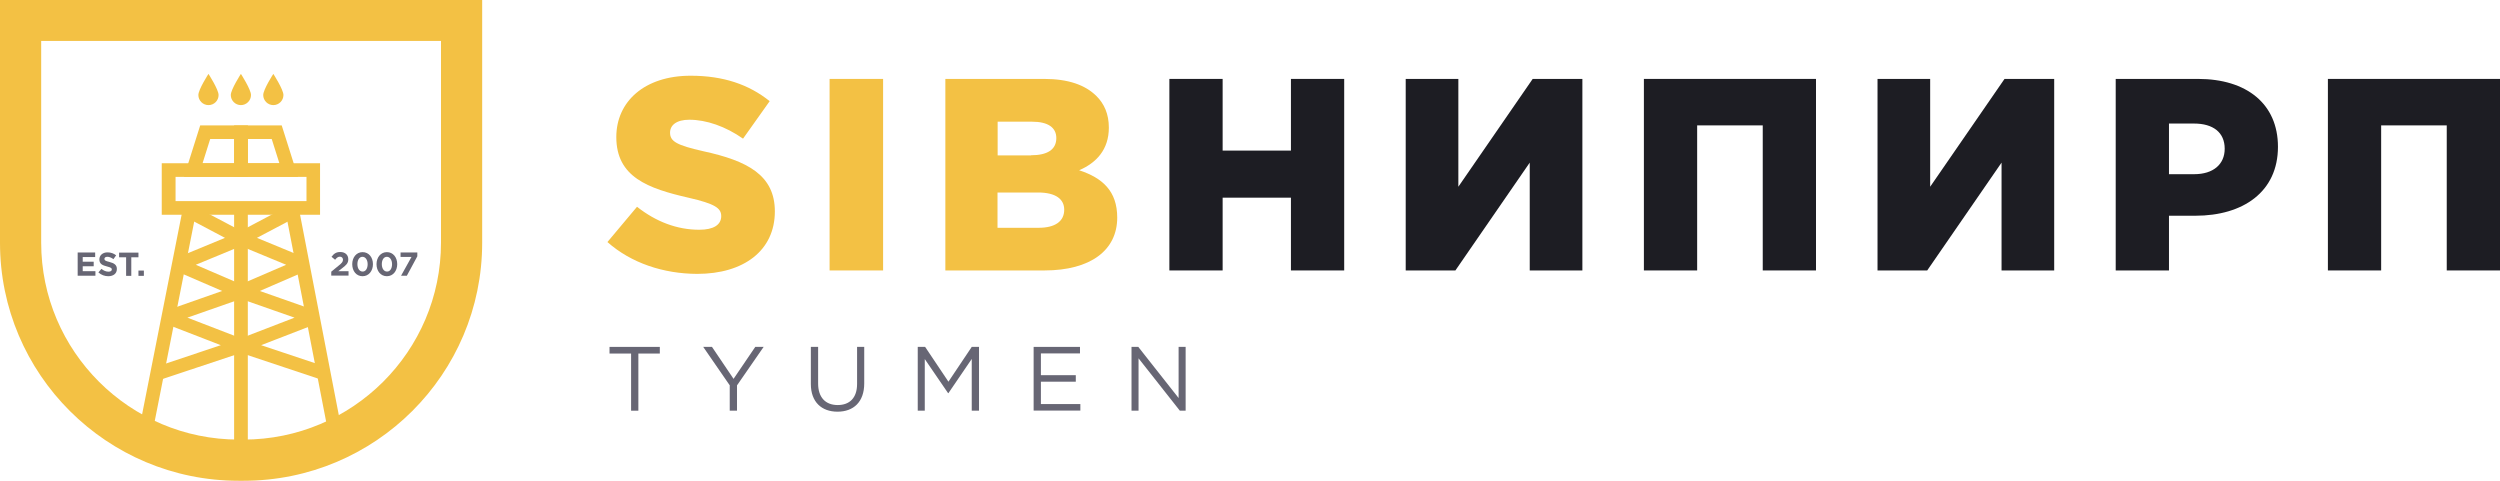 <svg width="208" height="40" viewBox="0 0 208 40" fill="none" xmlns="http://www.w3.org/2000/svg">
<path d="M50.538 20.138L53 17.203C54.58 18.45 56.334 19.115 58.18 19.115C59.37 19.115 60.006 18.706 60.006 17.98C60.006 17.315 59.483 16.957 57.308 16.456C53.903 15.679 51.277 14.728 51.277 11.404C51.277 8.448 53.626 6.3 57.462 6.3C60.18 6.3 62.303 7.026 64.037 8.417L61.821 11.537C60.365 10.514 58.764 9.962 57.349 9.962C56.272 9.962 55.749 10.422 55.749 11.036C55.749 11.762 56.292 12.079 58.508 12.58C62.18 13.378 64.468 14.564 64.468 17.591C64.468 20.844 61.883 22.787 58.005 22.787C55.205 22.777 52.508 21.887 50.538 20.138Z" fill="#F3C144"/>
<path d="M69.022 6.566H73.474V22.501H69.022V6.566Z" fill="#F3C144"/>
<path d="M78.675 6.566H86.871C88.881 6.566 90.296 7.067 91.23 7.998C91.866 8.632 92.256 9.481 92.256 10.616C92.256 12.457 91.209 13.552 89.784 14.165C91.722 14.799 92.953 15.894 92.953 18.103C92.953 20.834 90.717 22.501 86.901 22.501H78.654V6.566H78.675ZM85.783 12.917C87.127 12.917 87.886 12.457 87.886 11.486C87.886 10.616 87.199 10.125 85.876 10.125H83.004V12.928H85.783V12.917ZM86.419 18.952C87.763 18.952 88.543 18.43 88.543 17.448C88.543 16.579 87.855 16.016 86.368 16.016H82.993V18.952H86.419Z" fill="#F3C144"/>
<path d="M97.292 6.566H101.723V12.529H107.406V6.566H111.837V22.501H107.406V16.446H101.723V22.501H97.292V6.566Z" fill="#1D1D23"/>
<path d="M116.955 6.566H121.335V15.536L127.52 6.566H131.654V22.501H127.274V13.531L121.089 22.501H116.955V6.566Z" fill="#1D1D23"/>
<path d="M136.772 6.566H151.091V22.501H146.66V10.432H141.203V22.501H136.772V6.566Z" fill="#1D1D23"/>
<path d="M156.21 6.566H160.59V15.536L166.776 6.566H170.909V22.501H166.529V13.531L160.344 22.501H156.21V6.566Z" fill="#1D1D23"/>
<path d="M176.027 6.566H182.879C186.921 6.566 189.526 8.642 189.526 12.212C189.526 15.965 186.623 17.949 182.654 17.949H180.459V22.501H176.027V6.566ZM182.561 14.492C184.141 14.492 185.095 13.674 185.095 12.375C185.095 11.015 184.131 10.279 182.541 10.279H180.459V14.492H182.561Z" fill="#1D1D23"/>
<path d="M193.681 6.566H208V22.501H203.569V10.432H198.112V22.501H193.681V6.566Z" fill="#1D1D23"/>
<path d="M52.497 29.415H50.712V28.862H54.897V29.415H53.112V34.17H52.507V29.415H52.497Z" fill="#676674"/>
<path d="M60.724 32.074L58.508 28.862H59.237L61.032 31.521L62.837 28.862H63.534L61.319 32.063V34.17H60.714V32.074H60.724Z" fill="#676674"/>
<path d="M67.463 31.951V28.862H68.068V31.91C68.068 33.056 68.673 33.7 69.699 33.7C70.684 33.7 71.309 33.107 71.309 31.951V28.862H71.904V31.9C71.904 33.444 71.012 34.252 69.678 34.252C68.365 34.252 67.463 33.454 67.463 31.951Z" fill="#676674"/>
<path d="M76.366 28.862H76.971L78.91 31.757L80.849 28.862H81.454V34.17H80.849V29.864L78.91 32.708H78.879L76.941 29.875V34.17H76.356V28.862H76.366Z" fill="#676674"/>
<path d="M86.008 28.862H89.855V29.404H86.603V31.215H89.506V31.757H86.603V33.618H89.886V34.16H85.998V28.862H86.008Z" fill="#676674"/>
<path d="M94.142 28.862H94.706L98.06 33.117V28.862H98.645V34.17H98.163L94.727 29.813V34.17H94.142V28.862Z" fill="#676674"/>
<path d="M23.582 7.906C23.582 7.446 22.741 6.147 22.741 6.147C22.741 6.147 21.9 7.446 21.9 7.906C21.9 8.366 22.279 8.745 22.741 8.745C23.203 8.745 23.582 8.366 23.582 7.906Z" fill="#F3C144"/>
<path d="M20.884 7.906C20.884 7.446 20.043 6.147 20.043 6.147C20.043 6.147 19.202 7.446 19.202 7.906C19.202 8.366 19.581 8.745 20.043 8.745C20.504 8.745 20.884 8.366 20.884 7.906Z" fill="#F3C144"/>
<path d="M18.186 7.906C18.186 7.446 17.345 6.147 17.345 6.147C17.345 6.147 16.504 7.446 16.504 7.906C16.504 8.366 16.883 8.745 17.345 8.745C17.817 8.745 18.186 8.366 18.186 7.906Z" fill="#F3C144"/>
<path d="M20.618 17.305H19.479V38.517H20.618V17.305Z" fill="#F3C144"/>
<path d="M15.243 17.196L11.523 35.99L12.64 36.212L16.36 17.417L15.243 17.196Z" fill="#F3C144"/>
<path d="M20.617 14.717H15.304L16.658 10.432H20.627V14.717H20.617ZM16.853 13.582H19.479V11.567H17.488L16.853 13.582Z" fill="#F3C144"/>
<path d="M13.191 31.644L12.832 30.57L18.371 28.719L13.745 26.929L13.765 25.866L18.483 24.209L14.596 22.531L14.606 21.488L18.719 19.79L15.447 18.062L15.981 17.06L20.32 19.351L20.268 20.384L16.288 22.03L20.278 23.748L20.237 24.802L15.591 26.428L20.258 28.228L20.227 29.302L13.191 31.644Z" fill="#F3C144"/>
<path d="M24.837 17.205L23.719 17.421L27.415 36.532L28.533 36.316L24.837 17.205Z" fill="#F3C144"/>
<path d="M26.628 17.868H13.457V13.582H26.628V17.868ZM14.606 16.732H25.5V14.717H14.606V16.732Z" fill="#F3C144"/>
<path d="M24.792 14.717H19.479V10.432H23.438L24.792 14.717ZM20.618 13.582H23.244L22.608 11.567H20.618V13.582Z" fill="#F3C144"/>
<path d="M26.905 31.644L19.869 29.302L19.838 28.228L24.505 26.428L19.858 24.802L19.817 23.748L23.808 22.03L19.828 20.384L19.776 19.351L24.115 17.06L24.649 18.062L21.377 19.79L25.49 21.488V22.531L21.613 24.209L26.331 25.866L26.351 26.929L21.725 28.719L27.264 30.57L26.905 31.644Z" fill="#F3C144"/>
<path d="M36.691 3.406V20.189C36.691 29.23 29.316 36.574 20.258 36.574H19.858C10.791 36.574 3.426 29.22 3.426 20.189V3.406H36.691ZM40.106 0H0V20.199C0 31.133 8.893 40 19.858 40H20.258C31.224 40 40.117 31.133 40.117 20.199V0H40.106Z" fill="#F3C144"/>
<path d="M27.551 22.613L28.198 22.081C28.444 21.887 28.536 21.774 28.536 21.611C28.536 21.447 28.423 21.355 28.28 21.355C28.126 21.355 28.023 21.437 27.88 21.611L27.582 21.365C27.777 21.11 27.962 20.967 28.31 20.967C28.71 20.967 28.977 21.202 28.977 21.57C28.977 21.897 28.813 22.051 28.464 22.317L28.146 22.562H28.998V22.93H27.561V22.613H27.551Z" fill="#676674"/>
<path d="M29.306 21.979C29.306 21.417 29.654 20.977 30.167 20.977C30.68 20.977 31.029 21.406 31.029 21.979C31.029 22.542 30.68 22.981 30.167 22.981C29.644 22.981 29.306 22.552 29.306 21.979ZM30.588 21.979C30.588 21.631 30.413 21.366 30.157 21.366C29.901 21.366 29.736 21.621 29.736 21.979C29.736 22.337 29.911 22.593 30.167 22.593C30.424 22.603 30.588 22.337 30.588 21.979Z" fill="#676674"/>
<path d="M31.326 21.979C31.326 21.417 31.675 20.977 32.188 20.977C32.701 20.977 33.049 21.406 33.049 21.979C33.049 22.542 32.701 22.981 32.188 22.981C31.675 22.981 31.326 22.552 31.326 21.979ZM32.619 21.979C32.619 21.631 32.444 21.366 32.188 21.366C31.931 21.366 31.767 21.621 31.767 21.979C31.767 22.337 31.942 22.593 32.198 22.593C32.455 22.603 32.619 22.337 32.619 21.979Z" fill="#676674"/>
<path d="M34.239 21.376H33.326V21.007H34.721V21.324L33.849 22.941H33.367L34.239 21.376Z" fill="#676674"/>
<path d="M6.452 21.007H7.918V21.386H6.882V21.774H7.795V22.153H6.882V22.562H7.939V22.94H6.462V21.007H6.452Z" fill="#676674"/>
<path d="M8.186 22.664L8.442 22.368C8.616 22.511 8.801 22.603 9.027 22.603C9.201 22.603 9.304 22.531 9.304 22.419C9.304 22.306 9.232 22.255 8.914 22.173C8.524 22.071 8.268 21.969 8.268 21.58C8.268 21.232 8.555 20.997 8.945 20.997C9.232 20.997 9.468 21.089 9.663 21.243L9.437 21.56C9.263 21.437 9.098 21.365 8.934 21.365C8.77 21.365 8.688 21.437 8.688 21.539C8.688 21.662 8.77 21.713 9.109 21.795C9.499 21.897 9.724 22.04 9.724 22.378C9.724 22.767 9.427 22.981 9.006 22.981C8.719 22.981 8.421 22.879 8.186 22.664Z" fill="#676674"/>
<path d="M10.504 21.406H9.909V21.018H11.519V21.406H10.924V22.951H10.493V21.406H10.504Z" fill="#676674"/>
<path d="M11.519 22.511H11.97V22.951H11.519V22.511Z" fill="#676674"/>
</svg>
